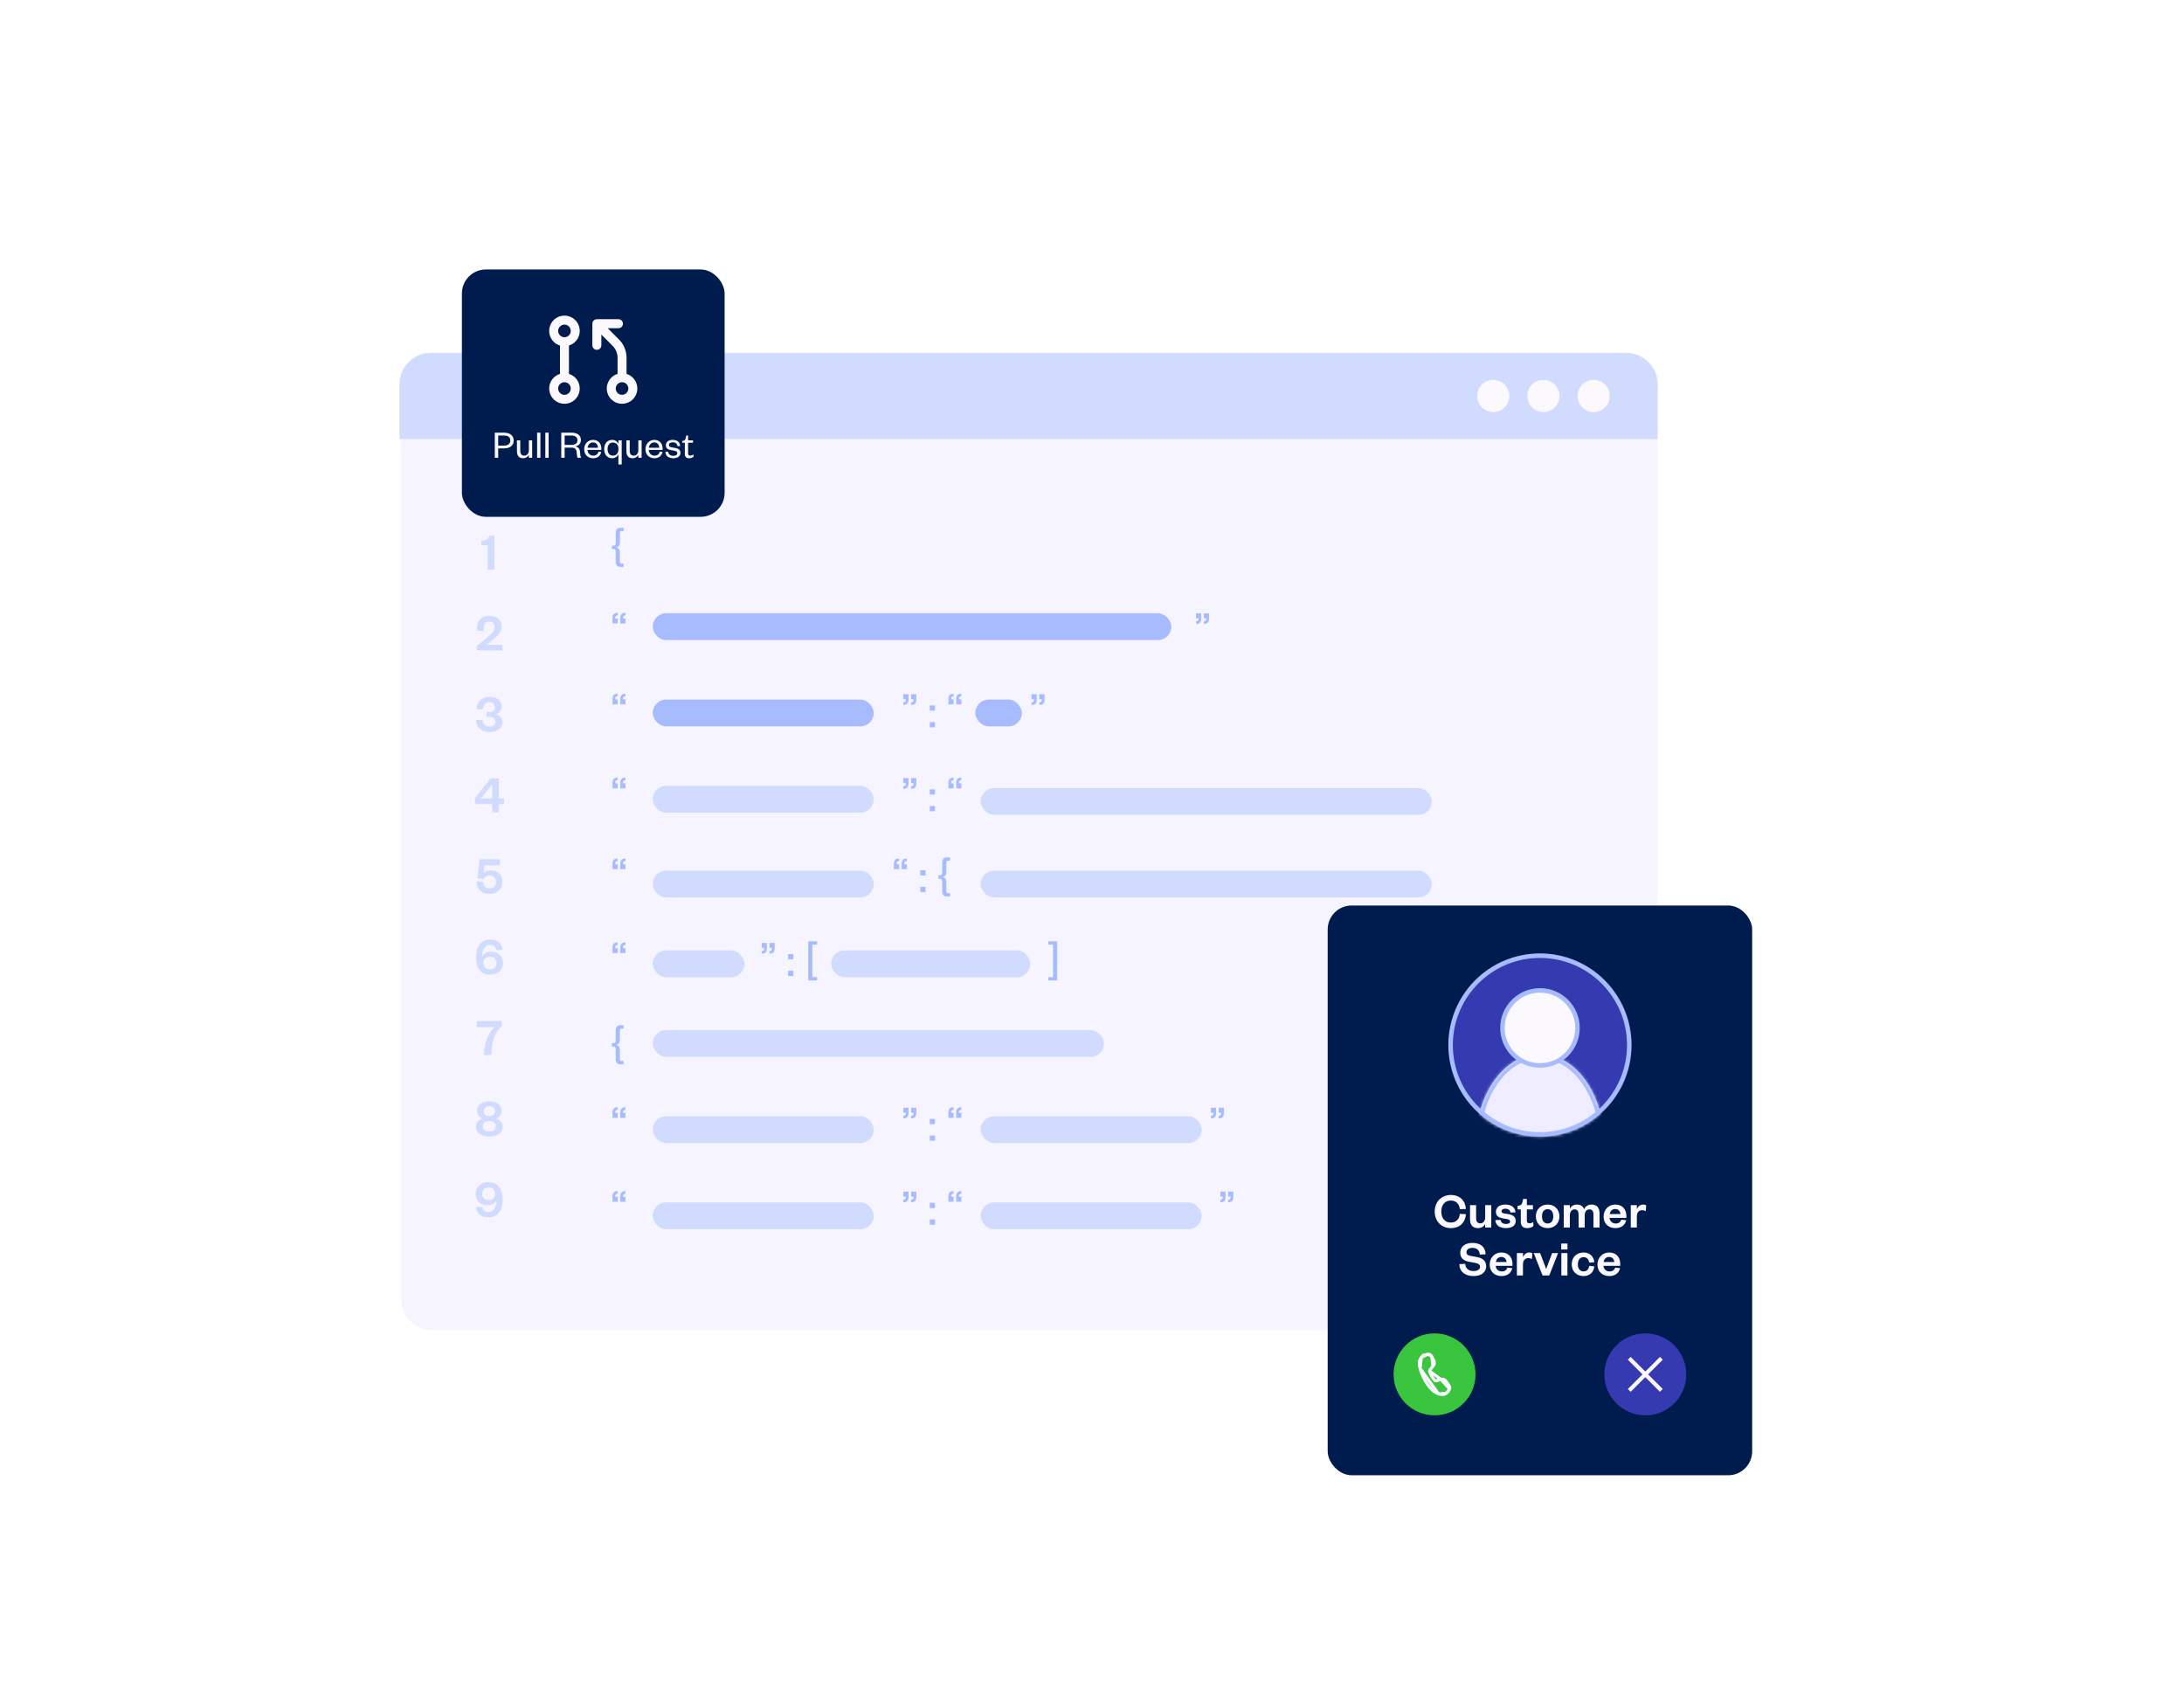 <?xml version="1.0" encoding="UTF-8"?>
<svg xmlns="http://www.w3.org/2000/svg" width="729" height="568" viewBox="0 0 729 568" fill="none">
  <g clip-path="url(#clip0_3690_8806)">
    <g filter="url(#filter0_d_3690_8806)">
      <path d="M128.169 152.171H547.676V439.097C547.676 444.881 542.988 449.57 537.204 449.57H138.641C132.857 449.57 128.169 444.881 128.169 439.097V152.171Z" fill="#F6F5FF"></path>
      <path d="M155.012 187.577V186.103C156.593 186.103 157.312 185.564 157.725 184.378H159.379V195.735H157.132V187.577H155.012ZM156.886 220.83H162.079V222.735H153.544V221.226L156.706 218.62C158.468 217.146 159.438 216.248 159.438 214.882C159.438 213.84 158.899 213.085 157.677 213.085C156.419 213.085 155.79 213.948 155.79 215.26C155.79 215.637 155.826 215.942 155.916 216.248L153.688 216.158C153.616 215.799 153.562 215.439 153.562 215.098C153.562 212.726 155.233 211.198 157.731 211.198C160.426 211.198 161.792 212.744 161.792 214.756C161.792 216.751 160.39 218.027 158.683 219.393L156.886 220.83ZM159.738 246.518C159.738 245.44 158.875 244.883 157.707 244.883C157.366 244.883 157.042 244.901 156.737 244.937V243.248C156.971 243.284 157.312 243.284 157.725 243.284C158.678 243.284 159.54 242.853 159.54 241.703C159.54 240.696 158.929 240.013 157.689 240.013C156.378 240.013 155.623 240.948 155.623 242.403L153.448 242.313C153.448 239.977 155.066 238.198 157.743 238.198C160.331 238.198 161.787 239.528 161.787 241.487C161.787 242.889 160.744 243.859 159.666 244.003C161.104 244.236 162.038 245.261 162.038 246.698C162.038 248.693 160.367 249.951 157.797 249.951C154.976 249.951 153.269 248.387 153.269 245.872L155.479 245.961C155.533 247.417 156.414 248.136 157.797 248.136C158.911 248.136 159.738 247.579 159.738 246.518ZM160.869 265.414V272.135H162.594V274.004H160.869V276.735H158.659V274.004H152.909V271.919L158.156 265.414H160.869ZM158.659 267.391L154.849 272.135H158.659V267.391ZM161.238 292.414V294.409H156.063C156.045 294.966 155.847 296.475 155.739 296.978C156.207 296.511 156.979 296.098 158.111 296.098C160.717 296.098 162.029 297.823 162.029 299.961C162.029 302.387 160.286 303.951 157.806 303.951C154.949 303.951 153.385 302.298 153.475 299.746L155.668 299.907C155.668 301.273 156.422 302.136 157.824 302.136C159.1 302.136 159.908 301.309 159.908 299.979C159.908 298.757 159.154 297.823 157.842 297.823C156.836 297.823 156.207 298.326 155.847 298.937L153.655 298.775C153.942 297.212 154.338 294.283 154.392 292.414H161.238ZM158 320.995C156.203 320.995 155.323 322.649 155.287 325.003C155.736 323.996 156.778 323.278 158.27 323.278C160.732 323.278 162.241 324.823 162.241 327.033C162.241 329.405 160.516 330.951 157.964 330.951C154.874 330.951 153.238 328.74 153.238 325.218C153.238 321.714 154.82 319.198 158.036 319.198C160.372 319.198 161.918 320.474 162.116 322.667L160.013 322.72C159.869 321.66 159.222 320.995 158 320.995ZM155.754 327.087C155.754 328.309 156.581 329.172 157.928 329.172C159.294 329.172 160.085 328.327 160.085 327.087C160.085 325.811 159.294 324.985 157.911 324.985C156.545 324.985 155.754 325.811 155.754 327.087ZM159.345 348.445H153.54V346.414H161.825V348.049C158.949 350.978 158.41 354.051 158.392 357.735H155.93C155.984 353.872 157.08 350.871 159.345 348.445ZM157.692 374.852C156.578 374.852 155.823 375.427 155.823 376.559C155.823 377.601 156.578 378.176 157.692 378.176C158.842 378.176 159.597 377.601 159.597 376.559C159.597 375.427 158.842 374.852 157.692 374.852ZM157.692 379.775C156.309 379.775 155.518 380.368 155.518 381.501C155.518 382.615 156.309 383.262 157.692 383.262C159.076 383.262 159.867 382.615 159.867 381.501C159.867 380.368 159.076 379.775 157.692 379.775ZM157.692 384.951C154.871 384.951 153.236 383.693 153.236 381.698C153.236 380.243 154.206 379.236 155.446 378.949C154.278 378.5 153.613 377.655 153.613 376.343C153.613 374.384 155.32 373.198 157.692 373.198C160.064 373.198 161.772 374.384 161.772 376.343C161.772 377.655 161.107 378.5 159.939 378.949C161.161 379.236 162.149 380.243 162.149 381.698C162.149 383.693 160.496 384.951 157.692 384.951ZM157.389 410.154C159.186 410.154 160.067 408.501 160.103 406.146C159.654 407.153 158.611 407.872 157.12 407.872C154.658 407.872 153.148 406.326 153.148 404.116C153.148 401.744 154.874 400.198 157.425 400.198C160.516 400.198 162.151 402.409 162.151 405.931C162.151 409.435 160.57 411.951 157.353 411.951C155.017 411.951 153.472 410.675 153.274 408.483L155.377 408.429C155.521 409.489 156.167 410.154 157.389 410.154ZM159.636 404.062C159.636 402.84 158.809 401.977 157.461 401.977C156.096 401.977 155.305 402.822 155.305 404.062C155.305 405.338 156.096 406.164 157.479 406.164C158.845 406.164 159.636 405.338 159.636 404.062Z" fill="#D1DBFE"></path>
      <path d="M198.615 188.891V187.768H199.054C199.773 187.768 199.878 187.452 199.878 186.488V183.576C199.878 182.436 200.352 181.804 201.474 181.804H202.509V182.909H201.808C201.404 182.909 201.264 183.155 201.264 183.558V186.54C201.264 187.522 200.983 188.154 200.036 188.329C200.983 188.505 201.264 189.136 201.264 190.136V193.1C201.264 193.504 201.404 193.749 201.808 193.749H202.509V194.854H201.474C200.352 194.854 199.878 194.223 199.878 193.083V190.171C199.878 189.206 199.773 188.891 199.054 188.891H198.615ZM200.545 212.067V213.733H198.808V212.102C198.808 210.874 199.124 210.173 200.545 210.173V211.015C199.878 211.067 199.72 211.295 199.72 212.067H200.545ZM203.141 212.067V213.733H201.404V212.102C201.404 210.874 201.737 210.173 203.141 210.173V211.015C202.492 211.067 202.316 211.295 202.316 212.067H203.141ZM396.177 211.997V210.331H397.914V211.979C397.914 213.207 397.598 213.891 396.177 213.909V213.049C396.844 212.997 397.002 212.769 397.002 211.997H396.177ZM393.582 211.997V210.331H395.318V211.979C395.318 213.207 395.002 213.891 393.582 213.909V213.049C394.248 212.997 394.406 212.769 394.406 211.997H393.582ZM200.545 239.067V240.733H198.808V239.102C198.808 237.874 199.124 237.173 200.545 237.173V238.015C199.878 238.067 199.72 238.295 199.72 239.067H200.545ZM203.141 239.067V240.733H201.404V239.102C201.404 237.874 201.737 237.173 203.141 237.173V238.015C202.492 238.067 202.316 238.295 202.316 239.067H203.141ZM298.474 238.997V237.331H300.21V238.979C300.21 240.207 299.895 240.891 298.474 240.909V240.049C299.14 239.997 299.298 239.769 299.298 238.997H298.474ZM295.878 238.997V237.331H297.614V238.979C297.614 240.207 297.299 240.891 295.878 240.909V240.049C296.545 239.997 296.702 239.769 296.702 238.997H295.878ZM304.699 248.381V246.627H306.453V248.381H304.699ZM304.699 242.821V241.067H306.453V242.821H304.699ZM312.671 239.067V240.733H310.934V239.102C310.934 237.874 311.25 237.173 312.671 237.173V238.015C312.004 238.067 311.846 238.295 311.846 239.067H312.671ZM315.267 239.067V240.733H313.53V239.102C313.53 237.874 313.864 237.173 315.267 237.173V238.015C314.618 238.067 314.442 238.295 314.442 239.067H315.267ZM341.262 238.997V237.331H342.999V238.979C342.999 240.207 342.683 240.891 341.262 240.909V240.049C341.929 239.997 342.086 239.769 342.086 238.997H341.262ZM338.666 238.997V237.331H340.403V238.979C340.403 240.207 340.087 240.891 338.666 240.909V240.049C339.333 239.997 339.491 239.769 339.491 238.997H338.666ZM200.545 267.067V268.733H198.808V267.102C198.808 265.874 199.124 265.173 200.545 265.173V266.015C199.878 266.067 199.72 266.295 199.72 267.067H200.545ZM203.141 267.067V268.733H201.404V267.102C201.404 265.874 201.737 265.173 203.141 265.173V266.015C202.492 266.067 202.316 266.295 202.316 267.067H203.141ZM298.474 266.997V265.331H300.21V266.979C300.21 268.207 299.895 268.891 298.474 268.909V268.049C299.14 267.997 299.298 267.769 299.298 266.997H298.474ZM295.878 266.997V265.331H297.614V266.979C297.614 268.207 297.299 268.891 295.878 268.909V268.049C296.545 267.997 296.702 267.769 296.702 266.997H295.878ZM304.699 276.381V274.627H306.453V276.381H304.699ZM304.699 270.821V269.067H306.453V270.821H304.699ZM312.671 267.067V268.733H310.934V267.102C310.934 265.874 311.25 265.173 312.671 265.173V266.015C312.004 266.067 311.846 266.295 311.846 267.067H312.671ZM315.267 267.067V268.733H313.53V267.102C313.53 265.874 313.864 265.173 315.267 265.173V266.015C314.618 266.067 314.442 266.295 314.442 267.067H315.267ZM200.545 294.067V295.733H198.808V294.102C198.808 292.874 199.124 292.173 200.545 292.173V293.015C199.878 293.067 199.72 293.295 199.72 294.067H200.545ZM203.141 294.067V295.733H201.404V294.102C201.404 292.874 201.737 292.173 203.141 292.173V293.015C202.492 293.067 202.316 293.295 202.316 294.067H203.141ZM294.463 294.067V295.733H292.726V294.102C292.726 292.874 293.042 292.173 294.463 292.173V293.015C293.796 293.067 293.638 293.295 293.638 294.067H294.463ZM297.059 294.067V295.733H295.322V294.102C295.322 292.874 295.655 292.173 297.059 292.173V293.015C296.41 293.067 296.234 293.295 296.234 294.067H297.059ZM301.548 303.381V301.627H303.302V303.381H301.548ZM301.548 297.821V296.067H303.302V297.821H301.548ZM307.59 298.891V297.768H308.028C308.747 297.768 308.853 297.452 308.853 296.488V293.576C308.853 292.436 309.326 291.804 310.449 291.804H311.484V292.909H310.782C310.379 292.909 310.238 293.155 310.238 293.558V296.54C310.238 297.522 309.958 298.154 309.01 298.329C309.958 298.505 310.238 299.136 310.238 300.136V303.1C310.238 303.504 310.379 303.749 310.782 303.749H311.484V304.854H310.449C309.326 304.854 308.853 304.223 308.853 303.083V300.171C308.853 299.206 308.747 298.891 308.028 298.891H307.59ZM200.545 322.067V323.733H198.808V322.102C198.808 320.874 199.124 320.173 200.545 320.173V321.015C199.878 321.067 199.72 321.295 199.72 322.067H200.545ZM203.141 322.067V323.733H201.404V322.102C201.404 320.874 201.737 320.173 203.141 320.173V321.015C202.492 321.067 202.316 321.295 202.316 322.067H203.141ZM251.198 321.997V320.331H252.934V321.979C252.934 323.207 252.619 323.891 251.198 323.909V323.049C251.865 322.997 252.022 322.769 252.022 321.997H251.198ZM248.602 321.997V320.331H250.339V321.979C250.339 323.207 250.023 323.891 248.602 323.909V323.049C249.269 322.997 249.426 322.769 249.426 321.997H248.602ZM257.424 331.381V329.627H259.178V331.381H257.424ZM257.424 325.821V324.067H259.178V325.821H257.424ZM265.518 320.909V331.749H267.096V332.854H264.15V319.804H267.096V320.909H265.518ZM345.848 331.749V320.909H344.269V319.804H347.234V332.854H344.269V331.749H345.848ZM198.615 354.891V353.768H199.054C199.773 353.768 199.878 353.452 199.878 352.488V349.576C199.878 348.436 200.352 347.804 201.474 347.804H202.509V348.909H201.808C201.404 348.909 201.264 349.155 201.264 349.558V352.54C201.264 353.522 200.983 354.154 200.036 354.329C200.983 354.505 201.264 355.136 201.264 356.136V359.1C201.264 359.504 201.404 359.749 201.808 359.749H202.509V360.854H201.474C200.352 360.854 199.878 360.223 199.878 359.083V356.171C199.878 355.206 199.773 354.891 199.054 354.891H198.615ZM200.545 377.067V378.733H198.808V377.102C198.808 375.874 199.124 375.173 200.545 375.173V376.015C199.878 376.067 199.72 376.295 199.72 377.067H200.545ZM203.141 377.067V378.733H201.404V377.102C201.404 375.874 201.737 375.173 203.141 375.173V376.015C202.492 376.067 202.316 376.295 202.316 377.067H203.141ZM298.474 376.997V375.331H300.21V376.979C300.21 378.207 299.895 378.891 298.474 378.909V378.049C299.14 377.997 299.298 377.769 299.298 376.997H298.474ZM295.878 376.997V375.331H297.614V376.979C297.614 378.207 297.299 378.891 295.878 378.909V378.049C296.545 377.997 296.702 377.769 296.702 376.997H295.878ZM304.699 386.381V384.627H306.453V386.381H304.699ZM304.699 380.821V379.067H306.453V380.821H304.699ZM312.671 377.067V378.733H310.934V377.102C310.934 375.874 311.25 375.173 312.671 375.173V376.015C312.004 376.067 311.846 376.295 311.846 377.067H312.671ZM315.267 377.067V378.733H313.53V377.102C313.53 375.874 313.864 375.173 315.267 375.173V376.015C314.618 376.067 314.442 376.295 314.442 377.067H315.267ZM401.145 376.997V375.331H402.881V376.979C402.881 378.207 402.566 378.891 401.145 378.909V378.049C401.811 377.997 401.969 377.769 401.969 376.997H401.145ZM398.549 376.997V375.331H400.285V376.979C400.285 378.207 399.97 378.891 398.549 378.909V378.049C399.215 377.997 399.373 377.769 399.373 376.997H398.549ZM200.545 405.067V406.733H198.808V405.102C198.808 403.874 199.124 403.173 200.545 403.173V404.015C199.878 404.067 199.72 404.295 199.72 405.067H200.545ZM203.141 405.067V406.733H201.404V405.102C201.404 403.874 201.737 403.173 203.141 403.173V404.015C202.492 404.067 202.316 404.295 202.316 405.067H203.141ZM298.474 404.997V403.331H300.21V404.979C300.21 406.207 299.895 406.891 298.474 406.909V406.049C299.14 405.997 299.298 405.769 299.298 404.997H298.474ZM295.878 404.997V403.331H297.614V404.979C297.614 406.207 297.299 406.891 295.878 406.909V406.049C296.545 405.997 296.702 405.769 296.702 404.997H295.878ZM304.699 414.381V412.627H306.453V414.381H304.699ZM304.699 408.821V407.067H306.453V408.821H304.699ZM312.671 405.067V406.733H310.934V405.102C310.934 403.874 311.25 403.173 312.671 403.173V404.015C312.004 404.067 311.846 404.295 311.846 405.067H312.671ZM315.267 405.067V406.733H313.53V405.102C313.53 403.874 313.864 403.173 315.267 403.173V404.015C314.618 404.067 314.442 404.295 314.442 405.067H315.267ZM404.297 404.997V403.331H406.033V404.979C406.033 406.207 405.717 406.891 404.297 406.909V406.049C404.963 405.997 405.121 405.769 405.121 404.997H404.297ZM401.701 404.997V403.331H403.437V404.979C403.437 406.207 403.121 406.891 401.701 406.909V406.049C402.367 405.997 402.525 405.769 402.525 404.997H401.701Z" fill="#A7BCFF"></path>
      <rect x="212.229" y="239.114" width="73.78" height="8.95" rx="4.475" fill="#A7BCFF"></rect>
      <rect x="319.91" y="239.114" width="15.541" height="8.95" rx="4.475" fill="#A7BCFF"></rect>
      <rect x="212.229" y="210.316" width="173.109" height="8.95" rx="4.475" fill="#A7BCFF"></rect>
      <rect x="212.235" y="267.907" width="73.779" height="8.95" rx="4.475" fill="#D1DBFE"></rect>
      <rect x="212.235" y="296.21" width="73.779" height="8.95" rx="4.475" fill="#D1DBFE"></rect>
      <rect x="212.235" y="378.177" width="73.779" height="8.95" rx="4.475" fill="#D1DBFE"></rect>
      <rect x="271.802" y="322.827" width="66.455" height="8.95" rx="4.475" fill="#D1DBFE"></rect>
      <rect x="212.229" y="322.827" width="30.594" height="8.95" rx="4.475" fill="#D1DBFE"></rect>
      <rect x="321.694" y="378.177" width="73.779" height="8.95" rx="4.475" fill="#D1DBFE"></rect>
      <rect x="212.235" y="406.937" width="73.779" height="8.95" rx="4.475" fill="#D1DBFE"></rect>
      <rect x="321.694" y="406.937" width="73.779" height="8.95" rx="4.475" fill="#D1DBFE"></rect>
      <rect x="321.694" y="268.656" width="150.602" height="8.95" rx="4.475" fill="#D1DBFE"></rect>
      <rect x="212.235" y="349.444" width="150.602" height="8.95" rx="4.475" fill="#D1DBFE"></rect>
      <rect x="321.694" y="296.21" width="150.602" height="8.95" rx="4.475" fill="#D1DBFE"></rect>
      <path d="M127.674 133.889C127.674 128.106 132.363 123.417 138.147 123.417H537.202C542.986 123.417 547.674 128.106 547.674 133.889V152.172H127.674V133.889Z" fill="#D1DBFE"></path>
      <circle cx="492.787" cy="137.794" r="5.377" fill="#FCF9FE"></circle>
      <circle cx="509.542" cy="137.794" r="5.377" fill="#FCF9FE"></circle>
      <circle cx="526.297" cy="137.794" r="5.377" fill="#FCF9FE"></circle>
    </g>
    <g filter="url(#filter1_d_3690_8806)">
      <rect x="154.176" y="85.074" width="87.693" height="82.551" rx="8" fill="#001C4F"></rect>
      <path d="M193.217 105.579V105.579C193.217 104.669 192.959 103.779 192.473 103.011C191.987 102.243 191.293 101.628 190.472 101.238C189.65 100.849 188.735 100.7 187.833 100.81C186.93 100.92 186.078 101.283 185.374 101.858C184.669 102.433 184.143 103.196 183.855 104.058C183.567 104.921 183.53 105.847 183.748 106.73C183.965 107.612 184.429 108.415 185.085 109.045C185.681 109.618 186.414 110.026 187.212 110.232V120.148C186.144 120.424 185.2 121.06 184.543 121.953C183.837 122.912 183.513 124.099 183.632 125.283C183.752 126.468 184.307 127.566 185.19 128.364C186.074 129.163 187.222 129.605 188.413 129.605C189.603 129.605 190.752 129.163 191.635 128.364C192.518 127.566 193.073 126.468 193.193 125.283C193.313 124.099 192.988 122.912 192.283 121.953C191.626 121.06 190.682 120.424 189.613 120.148V110.232C190.601 109.975 191.485 109.411 192.133 108.617C192.833 107.759 193.216 106.686 193.217 105.579ZM200.426 110.384V106.073L204.675 110.323L204.676 110.323C205.235 110.88 205.679 111.542 205.981 112.271C206.283 113 206.437 113.781 206.435 114.57V114.571V120.148C205.366 120.424 204.422 121.06 203.765 121.953C203.06 122.912 202.735 124.099 202.855 125.283C202.975 126.468 203.53 127.566 204.413 128.364C205.296 129.163 206.445 129.605 207.635 129.605C208.826 129.605 209.974 129.163 210.858 128.364C211.741 127.566 212.296 126.468 212.416 125.283C212.535 124.099 212.211 122.912 211.505 121.953C210.848 121.06 209.904 120.424 208.836 120.148L208.836 114.572C208.836 114.572 208.836 114.571 208.836 114.571C208.839 113.467 208.622 112.372 208.199 111.352C207.776 110.331 207.155 109.404 206.372 108.625C206.372 108.625 206.372 108.625 206.372 108.625L202.123 104.376H206.434C206.752 104.376 207.058 104.25 207.283 104.025C207.508 103.8 207.634 103.494 207.634 103.176C207.634 102.857 207.508 102.552 207.283 102.327C207.058 102.102 206.752 101.975 206.434 101.975H199.225C198.907 101.975 198.602 102.102 198.377 102.327C198.151 102.552 198.025 102.857 198.025 103.176V110.384C198.025 110.703 198.151 111.008 198.377 111.233C198.602 111.458 198.907 111.585 199.225 111.585C199.544 111.585 199.849 111.458 200.074 111.233C200.299 111.008 200.426 110.703 200.426 110.384ZM186.009 105.579C186.009 105.103 186.15 104.638 186.414 104.243C186.678 103.848 187.054 103.54 187.493 103.358C187.932 103.176 188.415 103.128 188.882 103.221C189.348 103.314 189.776 103.543 190.112 103.879C190.449 104.215 190.678 104.643 190.77 105.11C190.863 105.576 190.815 106.059 190.634 106.499C190.452 106.938 190.143 107.313 189.748 107.577C189.353 107.841 188.888 107.982 188.413 107.982C187.775 107.982 187.164 107.729 186.713 107.278C186.262 106.828 186.009 106.216 186.009 105.579ZM190.816 124.801C190.816 125.277 190.676 125.741 190.411 126.137C190.147 126.532 189.772 126.84 189.333 127.022C188.893 127.204 188.41 127.252 187.944 127.159C187.477 127.066 187.049 126.837 186.713 126.501C186.377 126.165 186.148 125.737 186.055 125.27C185.962 124.804 186.01 124.321 186.192 123.881C186.374 123.442 186.682 123.067 187.077 122.803L186.911 122.554L187.077 122.803C187.472 122.538 187.937 122.398 188.413 122.398C189.05 122.398 189.662 122.651 190.112 123.102C190.563 123.552 190.816 124.164 190.816 124.801ZM207.635 127.205C207.16 127.205 206.695 127.064 206.3 126.8C205.905 126.536 205.596 126.16 205.415 125.721C205.233 125.282 205.185 124.799 205.278 124.332C205.371 123.866 205.599 123.438 205.936 123.102C206.272 122.765 206.7 122.536 207.166 122.444C207.633 122.351 208.116 122.399 208.555 122.58C208.995 122.762 209.37 123.071 209.634 123.466C209.898 123.861 210.039 124.326 210.039 124.801C210.039 125.439 209.786 126.05 209.335 126.501C208.884 126.952 208.273 127.205 207.635 127.205Z" fill="#FCF9FE" stroke="#FCF9FE" stroke-width="0.599"></path>
      <path d="M166.3 143.847H168.175C169.637 143.847 170.341 143.249 170.341 142.159C170.341 141.082 169.637 140.484 168.175 140.484H166.3V143.847ZM166.3 144.791V147.915H165.157V139.54H168.201C170.275 139.54 171.458 140.524 171.458 142.159C171.458 143.807 170.275 144.791 168.201 144.791H166.3ZM176.531 145.442V142.106H177.634V147.915H176.531V146.891C176.252 147.582 175.507 148.074 174.63 148.074C173.115 148.074 172.557 147.077 172.557 145.721V142.106H173.66V145.615C173.66 146.585 174.085 147.21 175.002 147.21C175.866 147.21 176.531 146.519 176.531 145.442ZM179.285 139.54H180.388V147.915H179.285V139.54ZM182.027 139.54H183.131V147.915H182.027V139.54ZM194.016 147.915H192.82C192.661 147.689 192.541 147.077 192.475 146.094C192.421 145.163 191.983 144.538 190.84 144.538H188.474V147.915H187.344V139.54H190.747C192.873 139.54 193.897 140.524 193.897 142.013C193.897 143.302 193.02 143.98 191.996 144.1C193.02 144.299 193.511 144.924 193.591 145.907C193.697 147.13 193.737 147.609 194.016 147.915ZM188.474 143.621H190.68C192.102 143.621 192.74 143.09 192.74 142.053C192.74 141.096 192.102 140.484 190.68 140.484H188.474V143.621ZM199.781 145.854L200.698 145.961C200.405 147.277 199.435 148.074 197.986 148.074C196.258 148.074 194.996 146.904 194.996 145.097C194.996 143.262 196.258 141.946 197.933 141.946C199.781 141.946 200.724 143.262 200.724 144.844V145.283H196.099C196.152 146.413 196.963 147.21 198 147.21C198.97 147.21 199.541 146.745 199.781 145.854ZM196.125 144.565H199.595C199.555 143.634 199.036 142.784 197.933 142.784C196.883 142.784 196.258 143.608 196.125 144.565ZM206.429 145.176V144.844C206.429 143.581 205.632 142.837 204.582 142.837C203.439 142.837 202.801 143.688 202.801 145.017C202.801 146.346 203.439 147.197 204.582 147.197C205.632 147.197 206.429 146.452 206.429 145.176ZM206.416 150.148V146.705C206.15 147.423 205.419 148.074 204.329 148.074C202.601 148.074 201.671 146.732 201.671 145.017C201.671 143.302 202.601 141.946 204.329 141.946C205.419 141.946 206.15 142.611 206.416 143.329V142.106H207.519V150.148H206.416ZM213.067 145.442V142.106H214.17V147.915H213.067V146.891C212.788 147.582 212.044 148.074 211.166 148.074C209.651 148.074 209.093 147.077 209.093 145.721V142.106H210.196V145.615C210.196 146.585 210.621 147.21 211.539 147.21C212.403 147.21 213.067 146.519 213.067 145.442ZM220.234 145.854L221.152 145.961C220.859 147.277 219.889 148.074 218.44 148.074C216.712 148.074 215.449 146.904 215.449 145.097C215.449 143.262 216.712 141.946 218.387 141.946C220.234 141.946 221.178 143.262 221.178 144.844V145.283H216.553C216.606 146.413 217.417 147.21 218.453 147.21C219.424 147.21 219.995 146.745 220.234 145.854ZM216.579 144.565H220.048C220.009 143.634 219.49 142.784 218.387 142.784C217.337 142.784 216.712 143.608 216.579 144.565ZM222.084 145.961L223.015 145.894C223.121 146.785 223.746 147.263 224.743 147.263C225.514 147.263 226.085 146.984 226.085 146.399C226.085 145.854 225.7 145.668 224.982 145.535L223.998 145.362C222.908 145.19 222.257 144.724 222.257 143.728C222.257 142.664 223.148 141.946 224.49 141.946C226.032 141.946 226.936 142.664 227.042 144.007L226.152 144.06C226.019 143.169 225.474 142.757 224.49 142.757C223.759 142.757 223.281 143.09 223.281 143.621C223.281 144.086 223.573 144.326 224.171 144.432L225.261 144.605C226.431 144.804 227.122 145.243 227.122 146.293C227.122 147.449 226.099 148.074 224.743 148.074C223.294 148.074 222.191 147.396 222.084 145.961ZM228.592 146.559V142.903H227.715V142.305L228.087 142.239C228.632 142.132 228.752 141.867 228.885 141.308L229.058 140.498H229.682V142.106H231.317V142.903H229.682V146.426C229.682 146.944 229.895 147.183 230.4 147.183C230.772 147.183 231.158 147.024 231.49 146.838V147.582C231.065 147.901 230.639 148.074 230.001 148.074C229.177 148.074 228.592 147.689 228.592 146.559Z" fill="#FCF9FE"></path>
    </g>
    <g filter="url(#filter2_d_3690_8806)">
      <g filter="url(#filter3_d_3690_8806)">
        <rect x="453.496" y="290.05" width="141.693" height="190.153" rx="8" fill="#001C4F"></rect>
        <mask id="mask0_3690_8806" style="mask-type:alpha" maskUnits="userSpaceOnUse" x="493" y="306" width="62" height="62">
          <circle cx="524.344" cy="336.619" r="30.569" fill="#D1DBFE"></circle>
        </mask>
        <g mask="url(#mask0_3690_8806)">
          <circle cx="524.344" cy="336.619" r="30.569" fill="#353AB0"></circle>
          <mask id="path-29-inside-1_3690_8806" fill="white">
            <path d="M524.355 339.623C513.533 339.623 504.583 350.77 503.118 365.257C502.884 367.564 504.787 369.45 507.105 369.45H541.605C543.924 369.45 545.826 367.564 545.593 365.257C544.127 350.77 535.177 339.623 524.355 339.623Z"></path>
          </mask>
          <path d="M524.355 339.623C513.533 339.623 504.583 350.77 503.118 365.257C502.884 367.564 504.787 369.45 507.105 369.45H541.605C543.924 369.45 545.826 367.564 545.593 365.257C544.127 350.77 535.177 339.623 524.355 339.623Z" fill="#EFEDFF"></path>
          <path d="M545.593 365.257L547.085 365.106L545.593 365.257ZM504.61 365.408C505.317 358.418 507.825 352.299 511.387 347.959C514.947 343.622 519.494 341.123 524.355 341.123V338.123C518.394 338.123 513.056 341.198 509.068 346.056C505.083 350.911 502.384 357.609 501.625 365.106L504.61 365.408ZM524.355 341.123C529.216 341.123 533.764 343.622 537.323 347.959C540.885 352.299 543.393 358.418 544.1 365.408L547.085 365.106C546.327 357.609 543.627 350.911 539.642 346.056C535.655 341.198 530.316 338.123 524.355 338.123V341.123ZM507.105 370.95H541.605V367.95H507.105V370.95ZM544.1 365.408C544.234 366.73 543.14 367.95 541.605 367.95V370.95C544.707 370.95 547.418 368.398 547.085 365.106L544.1 365.408ZM501.625 365.106C501.292 368.398 504.004 370.95 507.105 370.95V367.95C505.57 367.95 504.476 366.73 504.61 365.408L501.625 365.106Z" fill="#A7BCFF" mask="url(#path-29-inside-1_3690_8806)"></path>
          <path d="M536.879 330.915C536.879 337.833 531.271 343.44 524.354 343.44C517.437 343.44 511.829 337.833 511.829 330.915C511.829 323.998 517.437 318.39 524.354 318.39C531.271 318.39 536.879 323.998 536.879 330.915Z" fill="#FCF9FE" stroke="#A7BCFF" stroke-width="1.5"></path>
        </g>
        <circle cx="524.342" cy="336.619" r="29.819" stroke="#A7BCFF" stroke-width="1.5"></circle>
        <path d="M489.216 392.194C489.216 388.912 491.534 386.662 494.562 386.662C497.709 386.662 499.451 388.641 499.637 391.331L497.607 391.415C497.455 389.825 496.507 388.522 494.562 388.522C492.667 388.522 491.415 389.944 491.415 392.194C491.415 394.444 492.667 395.865 494.562 395.865C496.507 395.865 497.455 394.562 497.607 392.972L499.637 393.056C499.451 395.763 497.709 397.725 494.562 397.725C491.534 397.725 489.216 395.475 489.216 392.194ZM506.066 394.054V390.062H508.096V397.522H506.066V396.304C505.676 397.167 504.797 397.725 503.663 397.725C501.684 397.725 501.007 396.389 501.007 394.731V390.062H503.037V394.325C503.037 395.459 503.46 396.135 504.458 396.135C505.457 396.135 506.066 395.323 506.066 394.054ZM509.443 395.053L511.202 394.985C511.321 395.881 511.997 396.338 513.029 396.338C513.774 396.338 514.383 396.084 514.383 395.543C514.383 395.036 514.044 394.816 513.3 394.697L512.116 394.494C510.525 394.241 509.646 393.648 509.646 392.261C509.646 390.84 510.847 389.859 512.742 389.859C514.805 389.859 516.04 390.789 516.176 392.447L514.501 392.515C514.366 391.669 513.79 391.246 512.725 391.246C511.997 391.246 511.524 391.568 511.524 392.075C511.524 392.481 511.794 392.718 512.336 392.803L513.757 393.039C515.33 393.293 516.26 393.953 516.26 395.357C516.26 396.88 514.941 397.725 513.012 397.725C511.067 397.725 509.578 396.88 509.443 395.053ZM517.957 395.628V391.483H516.891V390.282L517.399 390.197C518.126 390.079 518.329 389.707 518.498 389.013L518.735 387.998H519.97V390.062H522V391.483H519.97V395.171C519.97 395.814 520.258 396.101 520.867 396.101C521.273 396.101 521.696 395.949 522.136 395.746V397.083C521.594 397.489 520.985 397.725 520.072 397.725C518.921 397.725 517.957 397.218 517.957 395.628ZM525.03 393.801C525.03 395.205 525.673 396.186 526.908 396.186C528.16 396.186 528.803 395.205 528.803 393.801C528.803 392.38 528.16 391.398 526.908 391.398C525.673 391.398 525.03 392.38 525.03 393.801ZM530.85 393.801C530.85 396.118 529.226 397.725 526.908 397.725C524.608 397.725 522.984 396.118 522.984 393.801C522.984 391.483 524.608 389.859 526.908 389.859C529.226 389.859 530.85 391.483 530.85 393.801ZM539.066 391.398C539.472 390.519 540.369 389.859 541.587 389.859C543.6 389.859 544.243 391.246 544.243 392.87V397.522H542.212V393.276C542.212 392.126 541.857 391.466 540.859 391.466C539.878 391.466 539.286 392.278 539.286 393.53V397.522H537.256V393.276C537.256 392.126 536.884 391.466 535.902 391.466C534.921 391.466 534.329 392.278 534.329 393.53V397.522H532.299V390.062H534.329V391.28C534.701 390.434 535.547 389.859 536.681 389.859C538 389.859 538.744 390.485 539.066 391.398ZM551.496 394.917L553.137 395.086C552.748 396.744 551.462 397.725 549.55 397.725C547.25 397.725 545.592 396.254 545.592 393.902C545.592 391.551 547.267 389.859 549.5 389.859C551.936 389.859 553.188 391.551 553.188 393.581V394.308H547.588C547.656 395.408 548.519 396.186 549.618 396.186C550.616 396.186 551.208 395.763 551.496 394.917ZM547.622 393.039H551.208C551.141 392.177 550.616 391.348 549.483 391.348C548.366 391.348 547.808 392.109 547.622 393.039ZM559.819 390.163L559.667 392.058C559.278 391.838 558.94 391.737 558.449 391.737C557.4 391.737 556.69 392.481 556.69 393.834V397.522H554.66V390.062H556.69V391.483C556.96 390.637 557.738 389.859 558.77 389.859C559.227 389.859 559.599 389.977 559.819 390.163ZM497.46 409.733L499.405 409.648C499.49 411.306 500.691 412.051 502.18 412.051C503.499 412.051 504.345 411.526 504.345 410.63C504.345 409.818 503.702 409.513 502.586 409.293L500.556 408.921C498.898 408.616 497.748 407.703 497.748 405.944C497.748 403.947 499.321 402.662 501.808 402.662C504.599 402.662 506.172 404.1 506.206 406.468L504.261 406.536C504.193 405.081 503.246 404.319 501.791 404.319C500.539 404.319 499.828 404.878 499.828 405.791C499.828 406.569 500.387 406.84 501.351 407.026L503.313 407.381C505.411 407.771 506.392 408.769 506.392 410.494C506.392 412.592 504.582 413.725 502.18 413.725C499.439 413.725 497.46 412.304 497.46 409.733ZM513.48 410.917L515.121 411.086C514.732 412.744 513.447 413.725 511.535 413.725C509.234 413.725 507.576 412.254 507.576 409.902C507.576 407.551 509.251 405.859 511.484 405.859C513.92 405.859 515.172 407.551 515.172 409.581V410.308H509.572C509.64 411.408 510.503 412.186 511.603 412.186C512.601 412.186 513.193 411.763 513.48 410.917ZM509.606 409.039H513.193C513.125 408.177 512.601 407.348 511.467 407.348C510.351 407.348 509.792 408.109 509.606 409.039ZM521.804 406.163L521.651 408.058C521.262 407.838 520.924 407.737 520.433 407.737C519.384 407.737 518.674 408.481 518.674 409.834V413.522H516.644V406.062H518.674V407.483C518.945 406.637 519.723 405.859 520.755 405.859C521.212 405.859 521.584 405.977 521.804 406.163ZM527.456 413.522H525.223L522.279 406.062H524.411L526.39 411.272H526.457L528.42 406.062H530.399L527.456 413.522ZM531.487 406.062H533.518V413.522H531.487V406.062ZM531.454 404.844V402.865H533.534V404.844H531.454ZM534.95 409.801C534.95 407.432 536.591 405.859 538.892 405.859C541.108 405.859 542.326 407.314 542.496 409.107L540.787 409.225C540.635 408.109 540.009 407.415 538.892 407.415C537.776 407.415 536.997 408.244 536.997 409.801C536.997 411.34 537.776 412.169 538.892 412.169C540.009 412.169 540.635 411.459 540.787 410.325L542.496 410.477C542.326 412.271 541.108 413.725 538.892 413.725C536.591 413.725 534.95 412.169 534.95 409.801ZM549.449 410.917L551.09 411.086C550.701 412.744 549.416 413.725 547.504 413.725C545.203 413.725 543.545 412.254 543.545 409.902C543.545 407.551 545.22 405.859 547.453 405.859C549.889 405.859 551.141 407.551 551.141 409.581V410.308H545.541C545.609 411.408 546.472 412.186 547.572 412.186C548.57 412.186 549.162 411.763 549.449 410.917ZM545.575 409.039H549.162C549.094 408.177 548.57 407.348 547.436 407.348C546.32 407.348 545.761 408.109 545.575 409.039Z" fill="#FCF9FE"></path>
        <circle cx="489.169" cy="446.529" r="13.673" fill="#3AC53F"></circle>
        <path d="M488.226 440.532L488.226 440.532L488.955 441.989L488.955 441.989C489.27 442.62 489.097 443.383 488.593 443.874L488.226 440.532ZM488.226 440.532C487.986 440.053 487.506 439.733 486.975 439.806L486.975 439.806M488.226 440.532L486.975 439.806M486.975 439.806C486.318 439.896 485.404 440.149 484.781 440.846L486.975 439.806ZM484.332 444.518L484.332 444.518C483.832 442.682 484.156 441.546 484.781 440.846L484.332 444.518ZM484.332 444.518C484.876 446.51 485.771 448.417 486.853 449.937M484.332 444.518L490.503 453.04M490.503 453.04L490.503 453.04C489.206 452.595 487.935 451.457 486.853 449.937M490.503 453.04C491.663 453.437 492.493 453.259 493.078 452.864L493.079 452.864M490.503 453.04L493.079 452.864M486.853 449.937L487.26 449.647L486.853 449.937ZM493.079 452.864C493.662 452.47 493.996 451.866 494.175 451.421L494.175 451.421M493.079 452.864L494.175 451.421M494.175 451.421C494.327 451.045 494.236 450.631 494.008 450.299L492.969 448.788C492.788 448.525 492.528 448.327 492.227 448.223C491.925 448.118 491.598 448.113 491.293 448.209L491.293 448.209M494.175 451.421L491.293 448.209M491.293 448.209L489.858 448.657C489.858 448.657 489.858 448.657 489.858 448.657C489.608 448.735 489.337 448.663 489.169 448.467C488.519 447.704 487.744 446.593 487.529 445.428L487.529 445.426M491.293 448.209L487.529 445.426M487.529 445.426C487.505 445.302 487.528 445.174 487.592 445.065M487.529 445.426L487.592 445.065M487.592 445.065C487.831 444.663 488.225 444.232 488.593 443.874L487.592 445.065Z" stroke="#FCF9FE"></path>
        <circle cx="559.517" cy="446.529" r="13.673" fill="#353AB0"></circle>
        <path fill-rule="evenodd" clip-rule="evenodd" d="M563.931 441.175L564.401 440.706L565.34 441.645L564.871 442.115L560.456 446.53L564.871 450.945L565.34 451.415L564.401 452.354L563.931 451.884L559.516 447.469L555.101 451.884L554.631 452.354L553.692 451.415L554.162 450.945L558.577 446.53L554.162 442.115L553.692 441.645L554.631 440.706L555.101 441.175L559.516 445.591L563.931 441.175Z" fill="#FCF9FE"></path>
      </g>
    </g>
  </g>
  <defs>
    <filter id="filter0_d_3690_8806" x="88.318" y="72.776" width="510" height="416.15" filterUnits="userSpaceOnUse" color-interpolation-filters="sRGB">
      <feFlood flood-opacity="0" result="BackgroundImageFix"></feFlood>
      <feColorMatrix in="SourceAlpha" type="matrix" values="0 0 0 0 0 0 0 0 0 0 0 0 0 0 0 0 0 0 127 0" result="hardAlpha"></feColorMatrix>
      <feOffset dx="5.642" dy="-5.642"></feOffset>
      <feGaussianBlur stdDeviation="22.499"></feGaussianBlur>
      <feComposite in2="hardAlpha" operator="out"></feComposite>
      <feColorMatrix type="matrix" values="0 0 0 0 0.071 0 0 0 0 0.067 0 0 0 0 0.522 0 0 0 0.06 0"></feColorMatrix>
      <feBlend mode="normal" in2="BackgroundImageFix" result="effect1_dropShadow_3690_8806"></feBlend>
      <feBlend mode="normal" in="SourceGraphic" in2="effect1_dropShadow_3690_8806" result="shape"></feBlend>
    </filter>
    <filter id="filter1_d_3690_8806" x="120.136" y="55.897" width="155.773" height="150.631" filterUnits="userSpaceOnUse" color-interpolation-filters="sRGB">
      <feFlood flood-opacity="0" result="BackgroundImageFix"></feFlood>
      <feColorMatrix in="SourceAlpha" type="matrix" values="0 0 0 0 0 0 0 0 0 0 0 0 0 0 0 0 0 0 127 0" result="hardAlpha"></feColorMatrix>
      <feOffset dy="4.863"></feOffset>
      <feGaussianBlur stdDeviation="17.02"></feGaussianBlur>
      <feComposite in2="hardAlpha" operator="out"></feComposite>
      <feColorMatrix type="matrix" values="0 0 0 0 0.655 0 0 0 0 0.737 0 0 0 0 1 0 0 0 0.5 0"></feColorMatrix>
      <feBlend mode="normal" in2="BackgroundImageFix" result="effect1_dropShadow_3690_8806"></feBlend>
      <feBlend mode="normal" in="SourceGraphic" in2="effect1_dropShadow_3690_8806" result="shape"></feBlend>
    </filter>
    <filter id="filter2_d_3690_8806" x="402.212" y="269.902" width="214.957" height="263.416" filterUnits="userSpaceOnUse" color-interpolation-filters="sRGB">
      <feFlood flood-opacity="0" result="BackgroundImageFix"></feFlood>
      <feColorMatrix in="SourceAlpha" type="matrix" values="0 0 0 0 0 0 0 0 0 0 0 0 0 0 0 0 0 0 127 0" result="hardAlpha"></feColorMatrix>
      <feOffset dx="-14.653" dy="16.484"></feOffset>
      <feGaussianBlur stdDeviation="18.316"></feGaussianBlur>
      <feComposite in2="hardAlpha" operator="out"></feComposite>
      <feColorMatrix type="matrix" values="0 0 0 0 0.642 0 0 0 0 0.575 0 0 0 0 1 0 0 0 0.15 0"></feColorMatrix>
      <feBlend mode="normal" in2="BackgroundImageFix" result="effect1_dropShadow_3690_8806"></feBlend>
      <feBlend mode="normal" in="SourceGraphic" in2="effect1_dropShadow_3690_8806" result="shape"></feBlend>
    </filter>
    <filter id="filter3_d_3690_8806" x="423.313" y="251.212" width="210.715" height="259.174" filterUnits="userSpaceOnUse" color-interpolation-filters="sRGB">
      <feFlood flood-opacity="0" result="BackgroundImageFix"></feFlood>
      <feColorMatrix in="SourceAlpha" type="matrix" values="0 0 0 0 0 0 0 0 0 0 0 0 0 0 0 0 0 0 127 0" result="hardAlpha"></feColorMatrix>
      <feOffset dx="4.327" dy="-4.327"></feOffset>
      <feGaussianBlur stdDeviation="17.255"></feGaussianBlur>
      <feComposite in2="hardAlpha" operator="out"></feComposite>
      <feColorMatrix type="matrix" values="0 0 0 0 0.071 0 0 0 0 0.067 0 0 0 0 0.522 0 0 0 0.06 0"></feColorMatrix>
      <feBlend mode="normal" in2="BackgroundImageFix" result="effect1_dropShadow_3690_8806"></feBlend>
      <feBlend mode="normal" in="SourceGraphic" in2="effect1_dropShadow_3690_8806" result="shape"></feBlend>
    </filter>
    <clipPath id="clip0_3690_8806">
      <rect width="729" height="568" rx="20" fill="white"></rect>
    </clipPath>
  </defs>
</svg>
